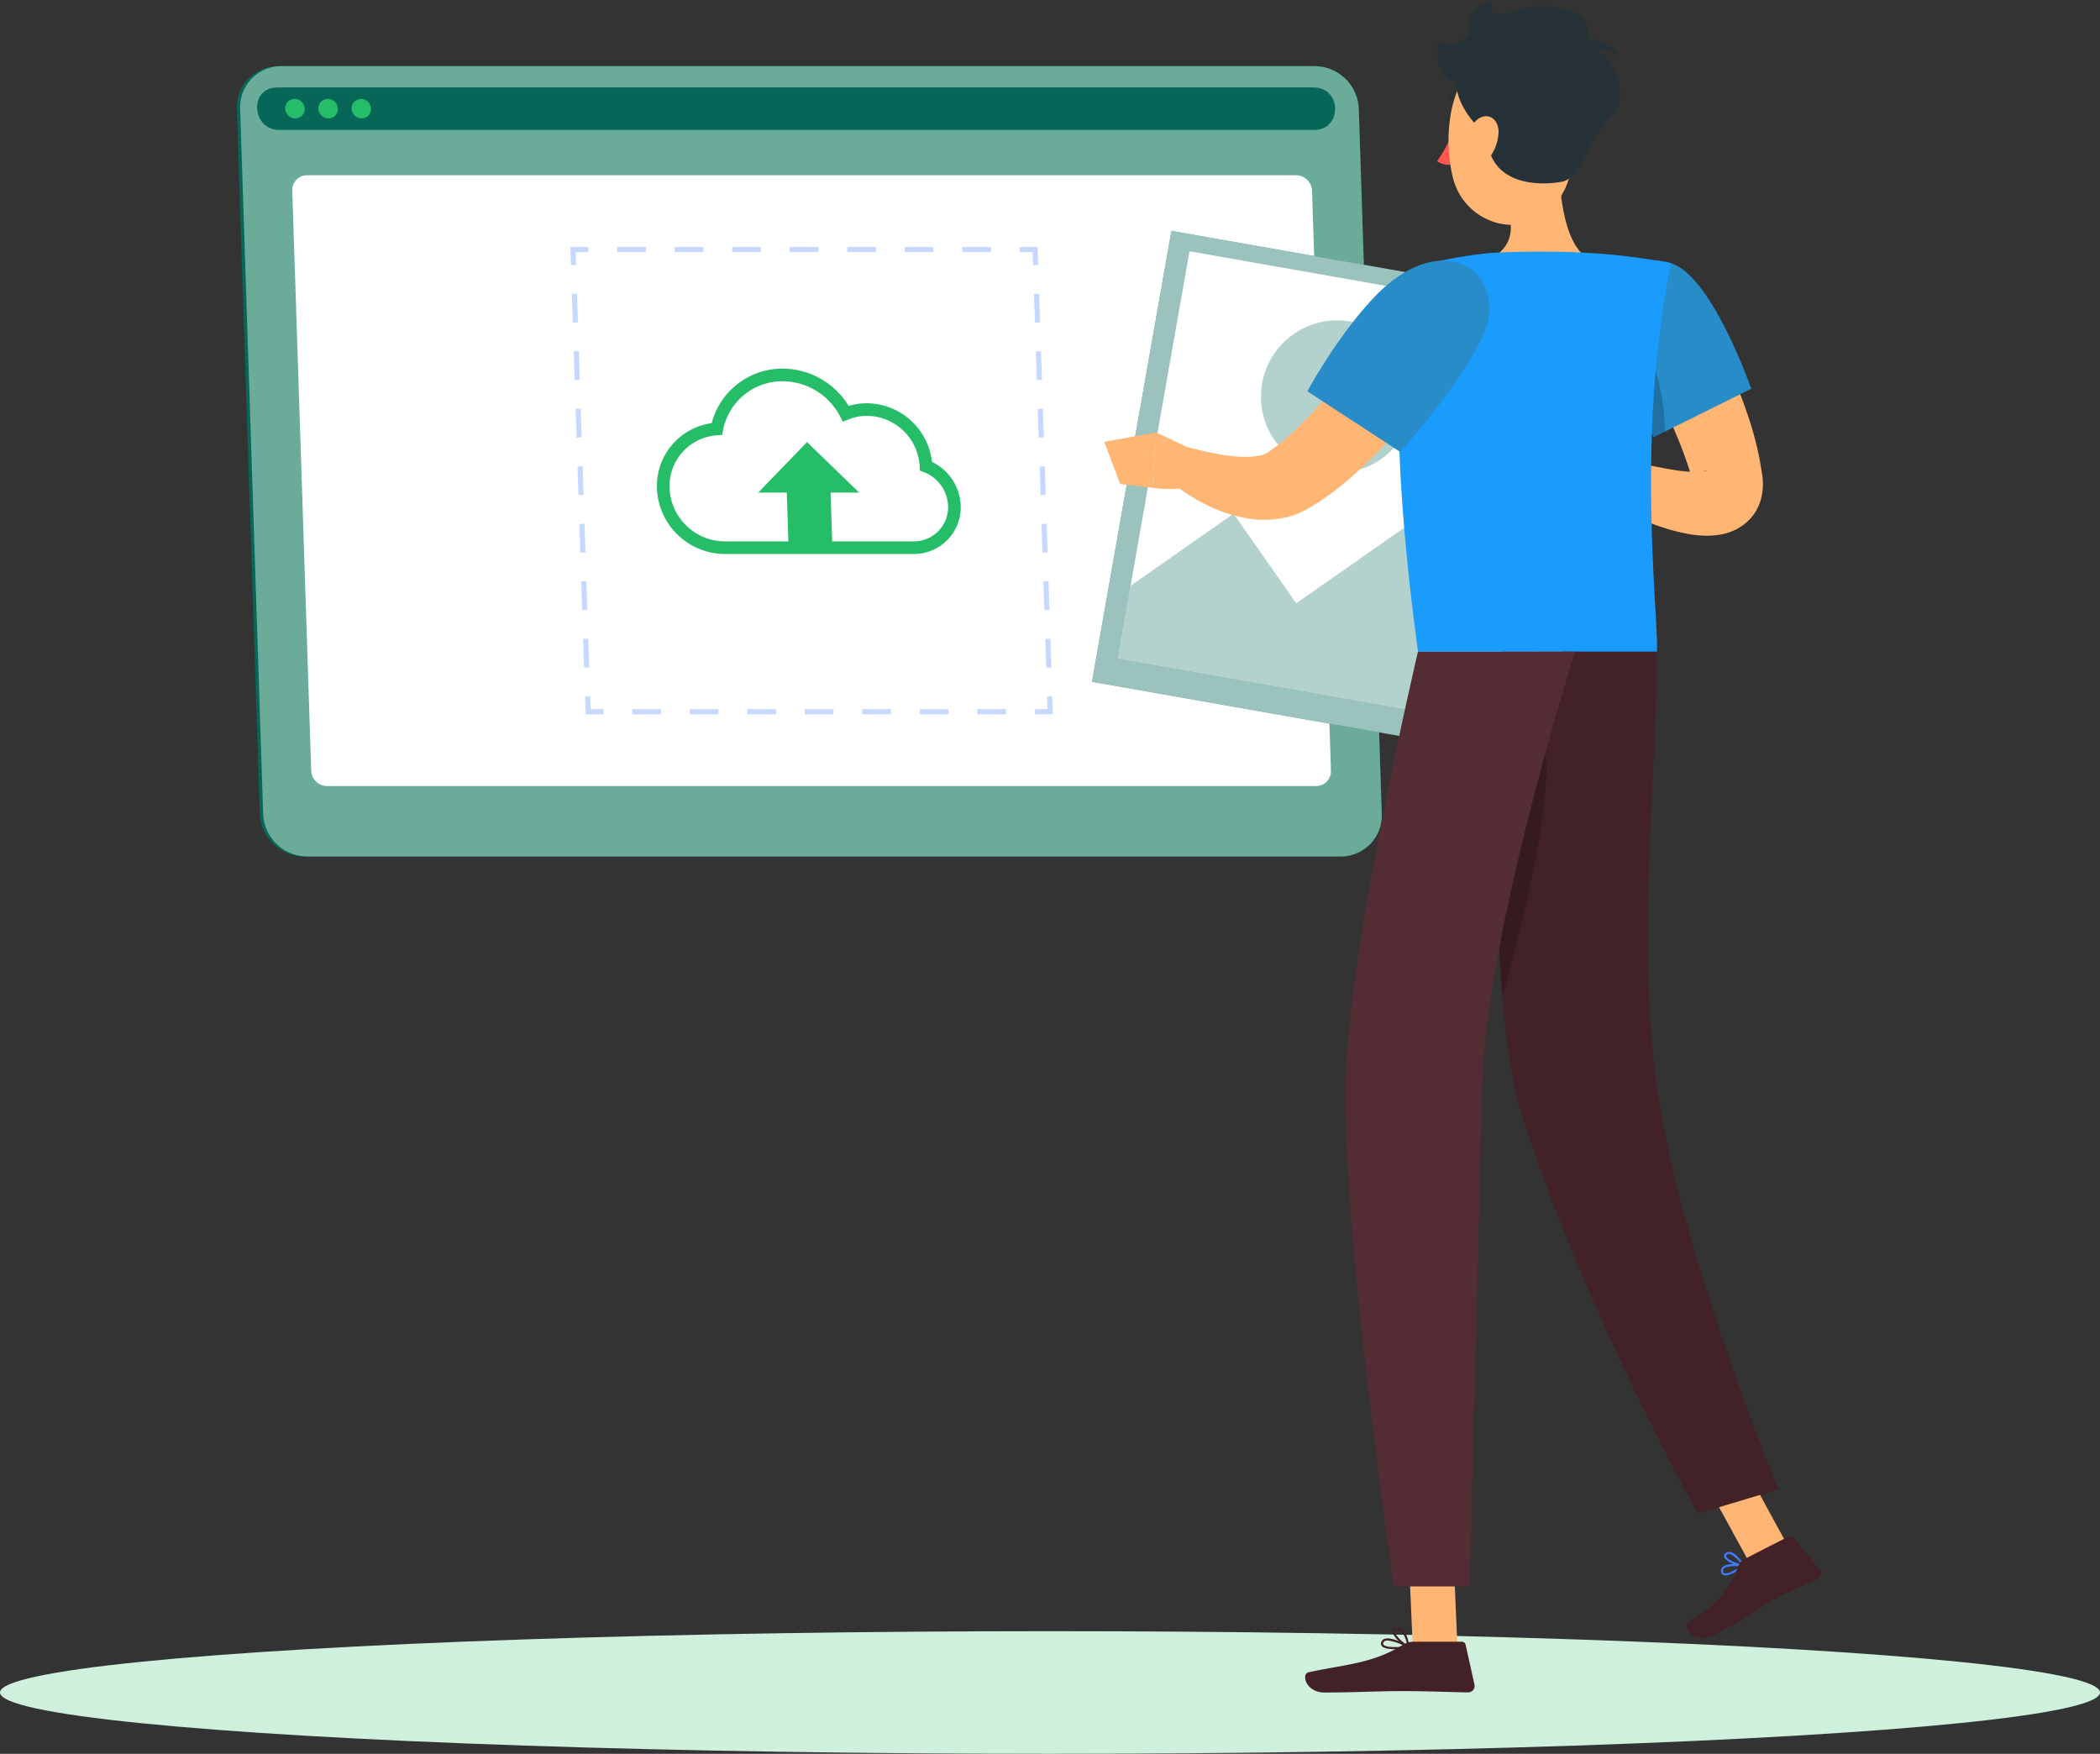 <svg xmlns="http://www.w3.org/2000/svg" width="387.778" height="323.839" viewBox="0 0 387.778 323.839">
  <rect x="0" y="0" width="387.778" height="323.839" fill="#333333" stroke="none"/>
  <g id="side-img-two" transform="translate(-641.93 -141.752)">
    <g id="Shadow">
      <ellipse id="_Path_" data-name="&lt;Path&gt;" cx="193.889" cy="11.323" rx="193.889" ry="11.323" transform="translate(641.93 442.945)" fill="#cef0dd"/>
    </g>
    <g id="Upload_Window" data-name="Upload Window">
      <g id="Group_7792" data-name="Group 7792">
        <g id="Group_7790" data-name="Group 7790">
          <g id="Group_7789" data-name="Group 7789">
            <path id="Path_7047" data-name="Path 7047" d="M698.018,299.9H888.88a7.57,7.57,0,0,0,7.593-7.849l-4.249-130.235a8.19,8.19,0,0,0-8.1-7.848H693.256a7.569,7.569,0,0,0-7.593,7.848l4.25,130.235A8.191,8.191,0,0,0,698.018,299.9Z" fill="#066759"/>
            <g id="Group_7787" data-name="Group 7787">
              <g id="Group_7786" data-name="Group 7786">
                <path id="Path_7048" data-name="Path 7048" d="M698.63,299.9H889.492a7.57,7.57,0,0,0,7.593-7.849l-4.249-130.235a8.19,8.19,0,0,0-8.1-7.848H693.868a7.569,7.569,0,0,0-7.593,7.848l4.25,130.235A8.191,8.191,0,0,0,698.63,299.9Z" fill="#066759"/>
                <path id="Path_7049" data-name="Path 7049" d="M698.63,299.9H889.492a7.57,7.57,0,0,0,7.593-7.849l-4.249-130.235a8.19,8.19,0,0,0-8.1-7.848H693.868a7.569,7.569,0,0,0-7.593,7.848l4.25,130.235A8.191,8.191,0,0,0,698.63,299.9Z" fill="#cef0dd" opacity="0.5"/>
              </g>
              <path id="Path_7050" data-name="Path 7050" d="M884.247,157.891H693.384q-.324,0-.64.026c-4.9.4-4.191,7.823.733,7.823H884.665c4.925,0,5.145-7.421.224-7.823Q884.571,157.891,884.247,157.891Z" fill="#066759"/>
              <path id="Path_7051" data-name="Path 7051" d="M698.2,161.815a1.73,1.73,0,0,1-1.74,1.8,1.872,1.872,0,0,1-1.858-1.8,1.73,1.73,0,0,1,1.74-1.8A1.872,1.872,0,0,1,698.2,161.815Z" fill="#26bd68"/>
              <path id="Path_7052" data-name="Path 7052" d="M704.321,161.815a1.73,1.73,0,0,1-1.74,1.8,1.874,1.874,0,0,1-1.859-1.8,1.731,1.731,0,0,1,1.741-1.8A1.872,1.872,0,0,1,704.321,161.815Z" fill="#26bd68"/>
              <ellipse id="Ellipse_2083" data-name="Ellipse 2083" cx="1.77" cy="1.829" rx="1.77" ry="1.829" transform="translate(706.097 161.796) rotate(-45.493)" fill="#26bd68"/>
            </g>
            <path id="Path_7053" data-name="Path 7053" d="M702.33,286.9H884.944a2.736,2.736,0,0,0,2.753-2.845l-3.495-107.1a2.96,2.96,0,0,0-2.938-2.845H698.65a2.736,2.736,0,0,0-2.753,2.845l3.5,107.1A2.96,2.96,0,0,0,702.33,286.9Z" fill="#fff"/>
            <g id="Group_7788" data-name="Group 7788" opacity="0.3">
              <path id="Path_7054" data-name="Path 7054" d="M836.346,273.646h-3.333V272.7h2.354l-.076-2.353.947-.031Z" fill="#407bff"/>
              <path id="Path_7055" data-name="Path 7055" d="M827.7,273.646h-5.31V272.7h5.31Zm-10.619,0h-5.311V272.7h5.311Zm-10.62,0h-5.31V272.7h5.31Zm-10.619,0h-5.31V272.7h5.31Zm-10.619,0h-5.311V272.7h5.311Zm-10.621,0h-5.309V272.7H774.6Zm-10.619,0h-5.309V272.7h5.309Z" fill="#407bff"/>
              <path id="Path_7056" data-name="Path 7056" d="M753.366,273.646h-3.3l-.107-3.3.947-.031.078,2.384h2.386Z" fill="#407bff"/>
              <path id="Path_7057" data-name="Path 7057" d="M749.782,265.035l-.173-5.31.948-.031.172,5.31Zm-.346-10.62-.173-5.31.947-.031.173,5.31Zm-.347-10.62-.173-5.31.947-.031.173,5.31Zm-.346-10.62-.174-5.31.948-.031.173,5.31Zm-.347-10.62-.173-5.31.947-.031.174,5.31Zm-.346-10.62-.173-5.31.947-.031L749,211.9Zm-.347-10.62-.173-5.31.947-.03.173,5.309Z" fill="#407bff"/>
              <path id="Path_7058" data-name="Path 7058" d="M747.356,190.7l-.109-3.333h3.334v.948h-2.354l.076,2.354Z" fill="#407bff"/>
              <path id="Path_7059" data-name="Path 7059" d="M824.918,188.311h-5.31v-.948h5.31Zm-10.619,0h-5.31v-.948h5.31Zm-10.619,0h-5.311v-.948h5.311Zm-10.621,0H787.75v-.948h5.309Zm-10.619,0h-5.309v-.948h5.309Zm-10.619,0h-5.31v-.948h5.31Zm-10.62,0h-5.309v-.948H761.2Z" fill="#407bff"/>
              <path id="Path_7060" data-name="Path 7060" d="M832.691,190.7l-.078-2.384h-2.386v-.948h3.3l.107,3.3Z" fill="#407bff"/>
              <path id="Path_7061" data-name="Path 7061" d="M835.117,265.035l-.173-5.31.948-.031.172,5.31Zm-.347-10.62-.172-5.31.947-.031.173,5.31Zm-.345-10.62-.174-5.31.947-.031.174,5.31Zm-.347-10.62-.174-5.31.947-.031.174,5.31Zm-.347-10.62-.172-5.31.947-.031.173,5.31Zm-.346-10.62-.173-5.31.947-.031.173,5.31Zm-.347-10.62-.173-5.31.947-.03.173,5.31Z" fill="#407bff"/>
            </g>
          </g>
        </g>
        <g id="Group_7791" data-name="Group 7791">
          <path id="Path_7062" data-name="Path 7062" d="M810.642,244.045H775.73a12.6,12.6,0,0,1-12.495-12.1,11.719,11.719,0,0,1,10.112-12.058,13.485,13.485,0,0,1,13.07-10.069,14.32,14.32,0,0,1,12.223,6.895,11.522,11.522,0,0,1,3.391-.5,12.2,12.2,0,0,1,12,10.831,9.328,9.328,0,0,1,5.3,8.023,8.645,8.645,0,0,1-8.688,8.981Zm-24.225-31.894a11.144,11.144,0,0,0-10.971,9.028l-.168.889-.9.058a9.4,9.4,0,0,0-8.811,9.745,10.255,10.255,0,0,0,10.165,9.843h34.912A6.315,6.315,0,0,0,817,235.14a6.973,6.973,0,0,0-4.491-6.215l-.722-.272-.032-.771a9.83,9.83,0,0,0-9.724-9.341,9.141,9.141,0,0,0-3.481.68l-.984.4-.491-.943A12.016,12.016,0,0,0,786.417,212.151Z" fill="#26bd68"/>
          <path id="Path_7063" data-name="Path 7063" d="M800.582,232.71l-9.629-9.325-9.021,9.325h5.279l.315,9.641h8.092l-.315-9.641Z" fill="#26bd68"/>
        </g>
      </g>
    </g>
    <g id="Character">
      <g id="Group_7800" data-name="Group 7800">
        <path id="Path_7064" data-name="Path 7064" d="M952.764,194.832c.925,1.325,1.663,2.446,2.427,3.688.761,1.213,1.478,2.442,2.175,3.687,1.4,2.483,2.7,5.024,3.9,7.643a82.4,82.4,0,0,1,3.24,8.081,62.536,62.536,0,0,1,2.353,8.651l.388,2.281.047.285.054.364c.039.35.084.651.1,1.041a10.717,10.717,0,0,1,0,1.177l-.046.632-.106.7a10.043,10.043,0,0,1-.379,1.458,9.245,9.245,0,0,1-.7,1.521A8.557,8.557,0,0,1,964,238.563a9.971,9.971,0,0,1-4.508,1.917,14.692,14.692,0,0,1-3.262.164,20.229,20.229,0,0,1-2.655-.313,38.071,38.071,0,0,1-4.572-1.174,62.732,62.732,0,0,1-8.04-3.3,72.227,72.227,0,0,1-7.413-4.137l2.876-6.382A152.8,152.8,0,0,0,951.51,228.6a26.176,26.176,0,0,0,3.39.287,5.52,5.52,0,0,0,2.148-.239c.061-.047-.165-.118-.83.323a3.569,3.569,0,0,0-.909.99,3.309,3.309,0,0,0-.289.6,3.227,3.227,0,0,0-.151.474l-.06.321a1.5,1.5,0,0,1-.023.167c0,.052-.024.022-.024.036a1.159,1.159,0,0,1-.038-.133l-.058-.21-.451-1.681a80.177,80.177,0,0,0-5.615-13.591c-1.129-2.256-2.368-4.483-3.629-6.7-.628-1.108-1.285-2.2-1.934-3.291-.643-1.062-1.346-2.225-1.929-3.139Z" fill="#ffb573"/>
        <path id="Path_7065" data-name="Path 7065" d="M937.6,225.841l-4.335-4.324-4.315,9.615s4.08,2.264,7.72.613Z" fill="#ffb573"/>
        <path id="Path_7066" data-name="Path 7066" d="M926.856,218.074l-3.194,8.113,5.293,4.944,4.315-9.614Z" fill="#ffb573"/>
        <g id="Group_7794" data-name="Group 7794">
          <g id="Group_7793" data-name="Group 7793" transform="translate(-0.001 1)">
            <rect id="Rectangle_1909" data-name="Rectangle 1909" width="84.541" height="84.541" transform="translate(858.24 183.385) rotate(9.991)" fill="#066759"/>
            <rect id="Rectangle_1910" data-name="Rectangle 1910" width="84.541" height="84.541" transform="translate(858.24 183.385) rotate(9.991)" fill="#fff" opacity="0.6"/>
          </g>
          <rect id="Rectangle_1911" data-name="Rectangle 1911" width="76.314" height="76.314" transform="translate(861.578 188.15) rotate(9.991)" fill="#fff"/>
          <circle id="Ellipse_2084" data-name="Ellipse 2084" cx="14.087" cy="14.087" r="14.087" transform="translate(869.32 211.09) rotate(-33.697)" fill="#066759" opacity="0.3"/>
          <path id="Path_7067" data-name="Path 7067" d="M906.483,235.511l-25.19,17.635-11.585-16.538L850.7,249.921,848.343,263.3l75.148,13.238,2.358-13.384Z" fill="#066759" opacity="0.3"/>
        </g>
        <path id="Path_7068" data-name="Path 7068" d="M910.613,164.544c.014.665-.327,1.212-.762,1.221s-.8-.523-.813-1.188.328-1.212.763-1.221S910.6,163.879,910.613,164.544Z" fill="#263238"/>
        <path id="Path_7069" data-name="Path 7069" d="M910.347,165.755a23.826,23.826,0,0,1-3.06,5.756,3.836,3.836,0,0,0,3.191.53Z" fill="#ff5652"/>
        <path id="Path_7070" data-name="Path 7070" d="M912.954,160.8a.391.391,0,0,1-.29-.063,3.094,3.094,0,0,0-2.789-.451.391.391,0,0,1-.295-.724,3.884,3.884,0,0,1,3.528.531.391.391,0,0,1-.154.707Z" fill="#263238"/>
        <path id="Path_7071" data-name="Path 7071" d="M929.888,167.082c-.422,6.136.061,18.532,4.753,22,0,0-1.15,5.005-12.277,6.4-12.236,1.537-6.611-5.34-6.611-5.34,6.478-2.434,5.683-7.366,3.935-11.873Z" fill="#ffb573"/>
        <path id="Path_7072" data-name="Path 7072" d="M960.213,432.6a.667.667,0,0,1-.078-.032.8.8,0,0,1-.416-.828.908.908,0,0,1,.339-.686c.941-.8,3.682-.448,3.8-.433a.2.2,0,0,1,.1.342C963.318,431.514,961.2,432.943,960.213,432.6Zm3.122-1.64c-.927-.074-2.464-.084-3.024.392a.527.527,0,0,0-.2.4c-.011.367.144.44.194.464C960.832,432.472,962.332,431.708,963.335,430.962Z" fill="#407bff"/>
        <path id="Path_7073" data-name="Path 7073" d="M962.447,430.709c-.961-.333-1.978-.9-2.148-1.476a.638.638,0,0,1,.32-.74,1.068,1.068,0,0,1,.855-.155c1.206.254,2.47,2.29,2.523,2.376a.2.2,0,0,1-.171.3A5.074,5.074,0,0,1,962.447,430.709Zm-.92-1.952c-.046-.015-.091-.028-.135-.038a.682.682,0,0,0-.554.1c-.212.143-.179.257-.164.306.156.531,1.714,1.266,2.762,1.454A5.175,5.175,0,0,0,961.527,428.757Z" fill="#407bff"/>
        <path id="Path_7074" data-name="Path 7074" d="M899.486,446.268c-1.058,0-2.08-.147-2.423-.622a.74.74,0,0,1,.016-.854.974.974,0,0,1,.62-.457c1.373-.374,4.256,1.269,4.378,1.34a.2.2,0,0,1,.095.2.192.192,0,0,1-.154.159A14.365,14.365,0,0,1,899.486,446.268Zm-1.308-1.6a1.432,1.432,0,0,0-.377.045.588.588,0,0,0-.383.274c-.138.242-.088.362-.038.432.384.532,2.47.544,4,.328A8.848,8.848,0,0,0,898.178,444.667Z" fill="#422226"/>
        <path id="Path_7075" data-name="Path 7075" d="M901.979,446.039a.189.189,0,0,1-.08-.017c-.995-.447-2.968-2.231-2.817-3.164.036-.219.19-.491.728-.546a1.443,1.443,0,0,1,1.083.336c1.05.861,1.272,3.084,1.281,3.177a.195.195,0,0,1-.2.214Zm-2.013-3.344q-.057,0-.117.006c-.351.036-.374.174-.381.22-.091.56,1.25,1.961,2.266,2.572a4.589,4.589,0,0,0-1.089-2.544A1.043,1.043,0,0,0,899.966,442.7Z" fill="#422226"/>
        <path id="Path_7076" data-name="Path 7076" d="M911.051,445.844H902.8l-.822-19.106h8.25Z" fill="#ffb573"/>
        <path id="Path_7077" data-name="Path 7077" d="M972.739,428.422l-7.65,2.1L955.3,412.611l7.65-2.1Z" fill="#ffb573"/>
        <path id="Path_7078" data-name="Path 7078" d="M963.944,429.686l8.251-4.221a.718.718,0,0,1,.882.181l4.791,5.787a1.213,1.213,0,0,1-.407,1.856c-2.906,1.424-4.392,1.971-8.021,3.828-2.233,1.142-8.872,6.079-12.223,6.952-3.278.854-4.652-2.326-3.359-2.983a18.88,18.88,0,0,0,9.124-10.339A2,2,0,0,1,963.944,429.686Z" fill="#422226"/>
        <path id="Path_7079" data-name="Path 7079" d="M902.856,444.889h9.009a.719.719,0,0,1,.7.563l1.629,7.334a1.2,1.2,0,0,1-1.186,1.467c-3.251-.055-7.947-.246-12.032-.246-4.776,0-8.9.261-14.5.261-3.387,0-4.327-3.424-2.909-3.734,6.454-1.412,11.724-1.564,17.3-5A3.819,3.819,0,0,1,902.856,444.889Z" fill="#422226"/>
        <path id="Path_7080" data-name="Path 7080" d="M938.3,204.357c.86,2.217,1.807,4.378,2.762,6.4,1.645,3.505,3.283,6.567,4.474,8.682,1.063,1.905,1.756,3.033,1.756,3.033l18.022-8.937s-7.261-20.873-14.841-23.2C942.709,187.984,934.414,194.406,938.3,204.357Z" fill="#288cc9"/>
        <path id="Path_7081" data-name="Path 7081" d="M946.29,206.42c-1.57,1.154-2.69,4.26-3.487,7.908,1.028,2.009,1.975,3.752,2.737,5.114,1.062,1.906,1.755,3.036,1.755,3.036l2.066-1.027A39.753,39.753,0,0,0,946.29,206.42Z" opacity="0.2"/>
        <path id="Path_7082" data-name="Path 7082" d="M900.2,217.667c0,2.808.067,5.9.224,9.3.405,9.254,1.415,20.787,3.347,35.117h44.124c.3-6.772-3.953-39.822,2.583-71.739A115.5,115.5,0,0,0,935.7,188.48a163.091,163.091,0,0,0-18.755,0,84.074,84.074,0,0,0-12.69,2.291S900.187,195.364,900.2,217.667Z" fill="#1a9cff"/>
        <path id="Path_7083" data-name="Path 7083" d="M911.548,204.568a39.784,39.784,0,0,1-2.194,4.006c-.727,1.181-1.46,2.313-2.226,3.412-1.516,2.209-3.111,4.323-4.778,6.389a91.856,91.856,0,0,1-11.134,11.68,50.524,50.524,0,0,1-6.9,5.107l-.984.574-.257.146-.361.182-.728.349a14.69,14.69,0,0,1-2.94.948,18.668,18.668,0,0,1-5.466.278,26.332,26.332,0,0,1-8.784-2.628,34.568,34.568,0,0,1-3.676-2.1,31.634,31.634,0,0,1-3.406-2.553l3.543-6.037c4.324,1.134,9.21,2.154,12.566,1.675a5.97,5.97,0,0,0,1.981-.553,3.663,3.663,0,0,0,.573-.37,1.287,1.287,0,0,1,.1-.1l.052-.042.143-.1.606-.427a46.581,46.581,0,0,0,4.862-4.235,103.108,103.108,0,0,0,9.091-10.541c1.431-1.875,2.816-3.795,4.14-5.718.655-.965,1.3-1.926,1.9-2.872.584-.926,1.2-1.921,1.513-2.533Z" fill="#ffb573"/>
        <path id="Path_7084" data-name="Path 7084" d="M863.039,225.209l-7.61-3.607-.687,10.205s5.915,1.024,9.046-1.285Z" fill="#ffb573"/>
        <path id="Path_7085" data-name="Path 7085" d="M845.838,223.337l2.932,7.779,5.973.691.687-10.205Z" fill="#ffb573"/>
        <path id="Path_7086" data-name="Path 7086" d="M917,199.163c-.26,7.883-16.5,26.048-16.5,26.048l-17.158-11.205s5.44-10.177,12.5-17.541C906.505,185.356,917.314,189.7,917,199.163Z" fill="#288cc9"/>
        <g id="Group_7795" data-name="Group 7795">
          <path id="Path_7087" data-name="Path 7087" d="M901.981,426.744l.422,9.848h8.254l-.422-9.848Z" fill="#ffb573" opacity="0.2"/>
          <path id="Path_7088" data-name="Path 7088" d="M962.949,410.513l-7.653,2.1,5.052,9.233,7.653-2.1Z" fill="#ffb573" opacity="0.2"/>
        </g>
        <path id="Path_7089" data-name="Path 7089" d="M932.774,162.67c-.331,8.182-.109,12.987-4.149,17.267-6.075,6.438-16.239,2.907-18.359-5.209-1.908-7.3-1.046-19.456,6.884-22.875A11.168,11.168,0,0,1,932.774,162.67Z" fill="#ffb573"/>
        <path id="Path_7090" data-name="Path 7090" d="M916.486,166.57c-2.945-2.1-5.833-6.429-5.611-9.651-2.722-.111-4.556-4.611-3.056-7.889.945,2.111,4.193.556,5.458-1.111-.68-1.611-.569-4.278,4.1-6.167-.389,1.361-.185,3.646,4.5,2,5.694-2,15.7-.666,12.766,6.111,4.012.723,9.207,8.994,4.789,13.35s-5.333,11.373-9.111,12.1S916.708,176.276,916.486,166.57Z" fill="#263238"/>
        <path id="Path_7091" data-name="Path 7091" d="M931.982,149.593a7.647,7.647,0,0,1,9.137,2.568A27.878,27.878,0,0,0,931.982,149.593Z" fill="#263238"/>
        <path id="Path_7092" data-name="Path 7092" d="M918.643,166.221a8.277,8.277,0,0,1-1.937,4.952c-1.56,1.816-3.269.759-3.614-1.391-.31-1.936.128-5.214,2.067-6.245C917.07,162.52,918.713,164.028,918.643,166.221Z" fill="#ffb573"/>
        <g id="Group_7796" data-name="Group 7796">
          <path id="Path_7093" data-name="Path 7093" d="M919.418,262.084s-3.892,62.428,3.487,85.448c11.687,36.462,32.521,73.706,32.521,73.706l14.9-4.481s-16.387-39.316-21.776-70.03c-4.842-27.591-.659-62.106-.659-84.643Z" fill="#422226"/>
        </g>
        <path id="Path_7094" data-name="Path 7094" d="M918.787,275.994c4.164-1.217,7.41-.758,8.253,2.947,2.2,9.673-4.4,35.181-7.687,46.851C918.018,309.072,918.328,289.073,918.787,275.994Z" opacity="0.2"/>
        <g id="Group_7798" data-name="Group 7798">
          <path id="Path_7096" data-name="Path 7096" d="M903.765,262.084s-12.427,52.671-13.3,77.831c-.981,28.216,8.866,94.77,8.866,94.77H913.3s1.721-67.072,2.343-92.773c.677-28.018,17.123-79.828,17.123-79.828Z" fill="#542d34"/>
        </g>
      </g>
    </g>
  </g>
</svg>
